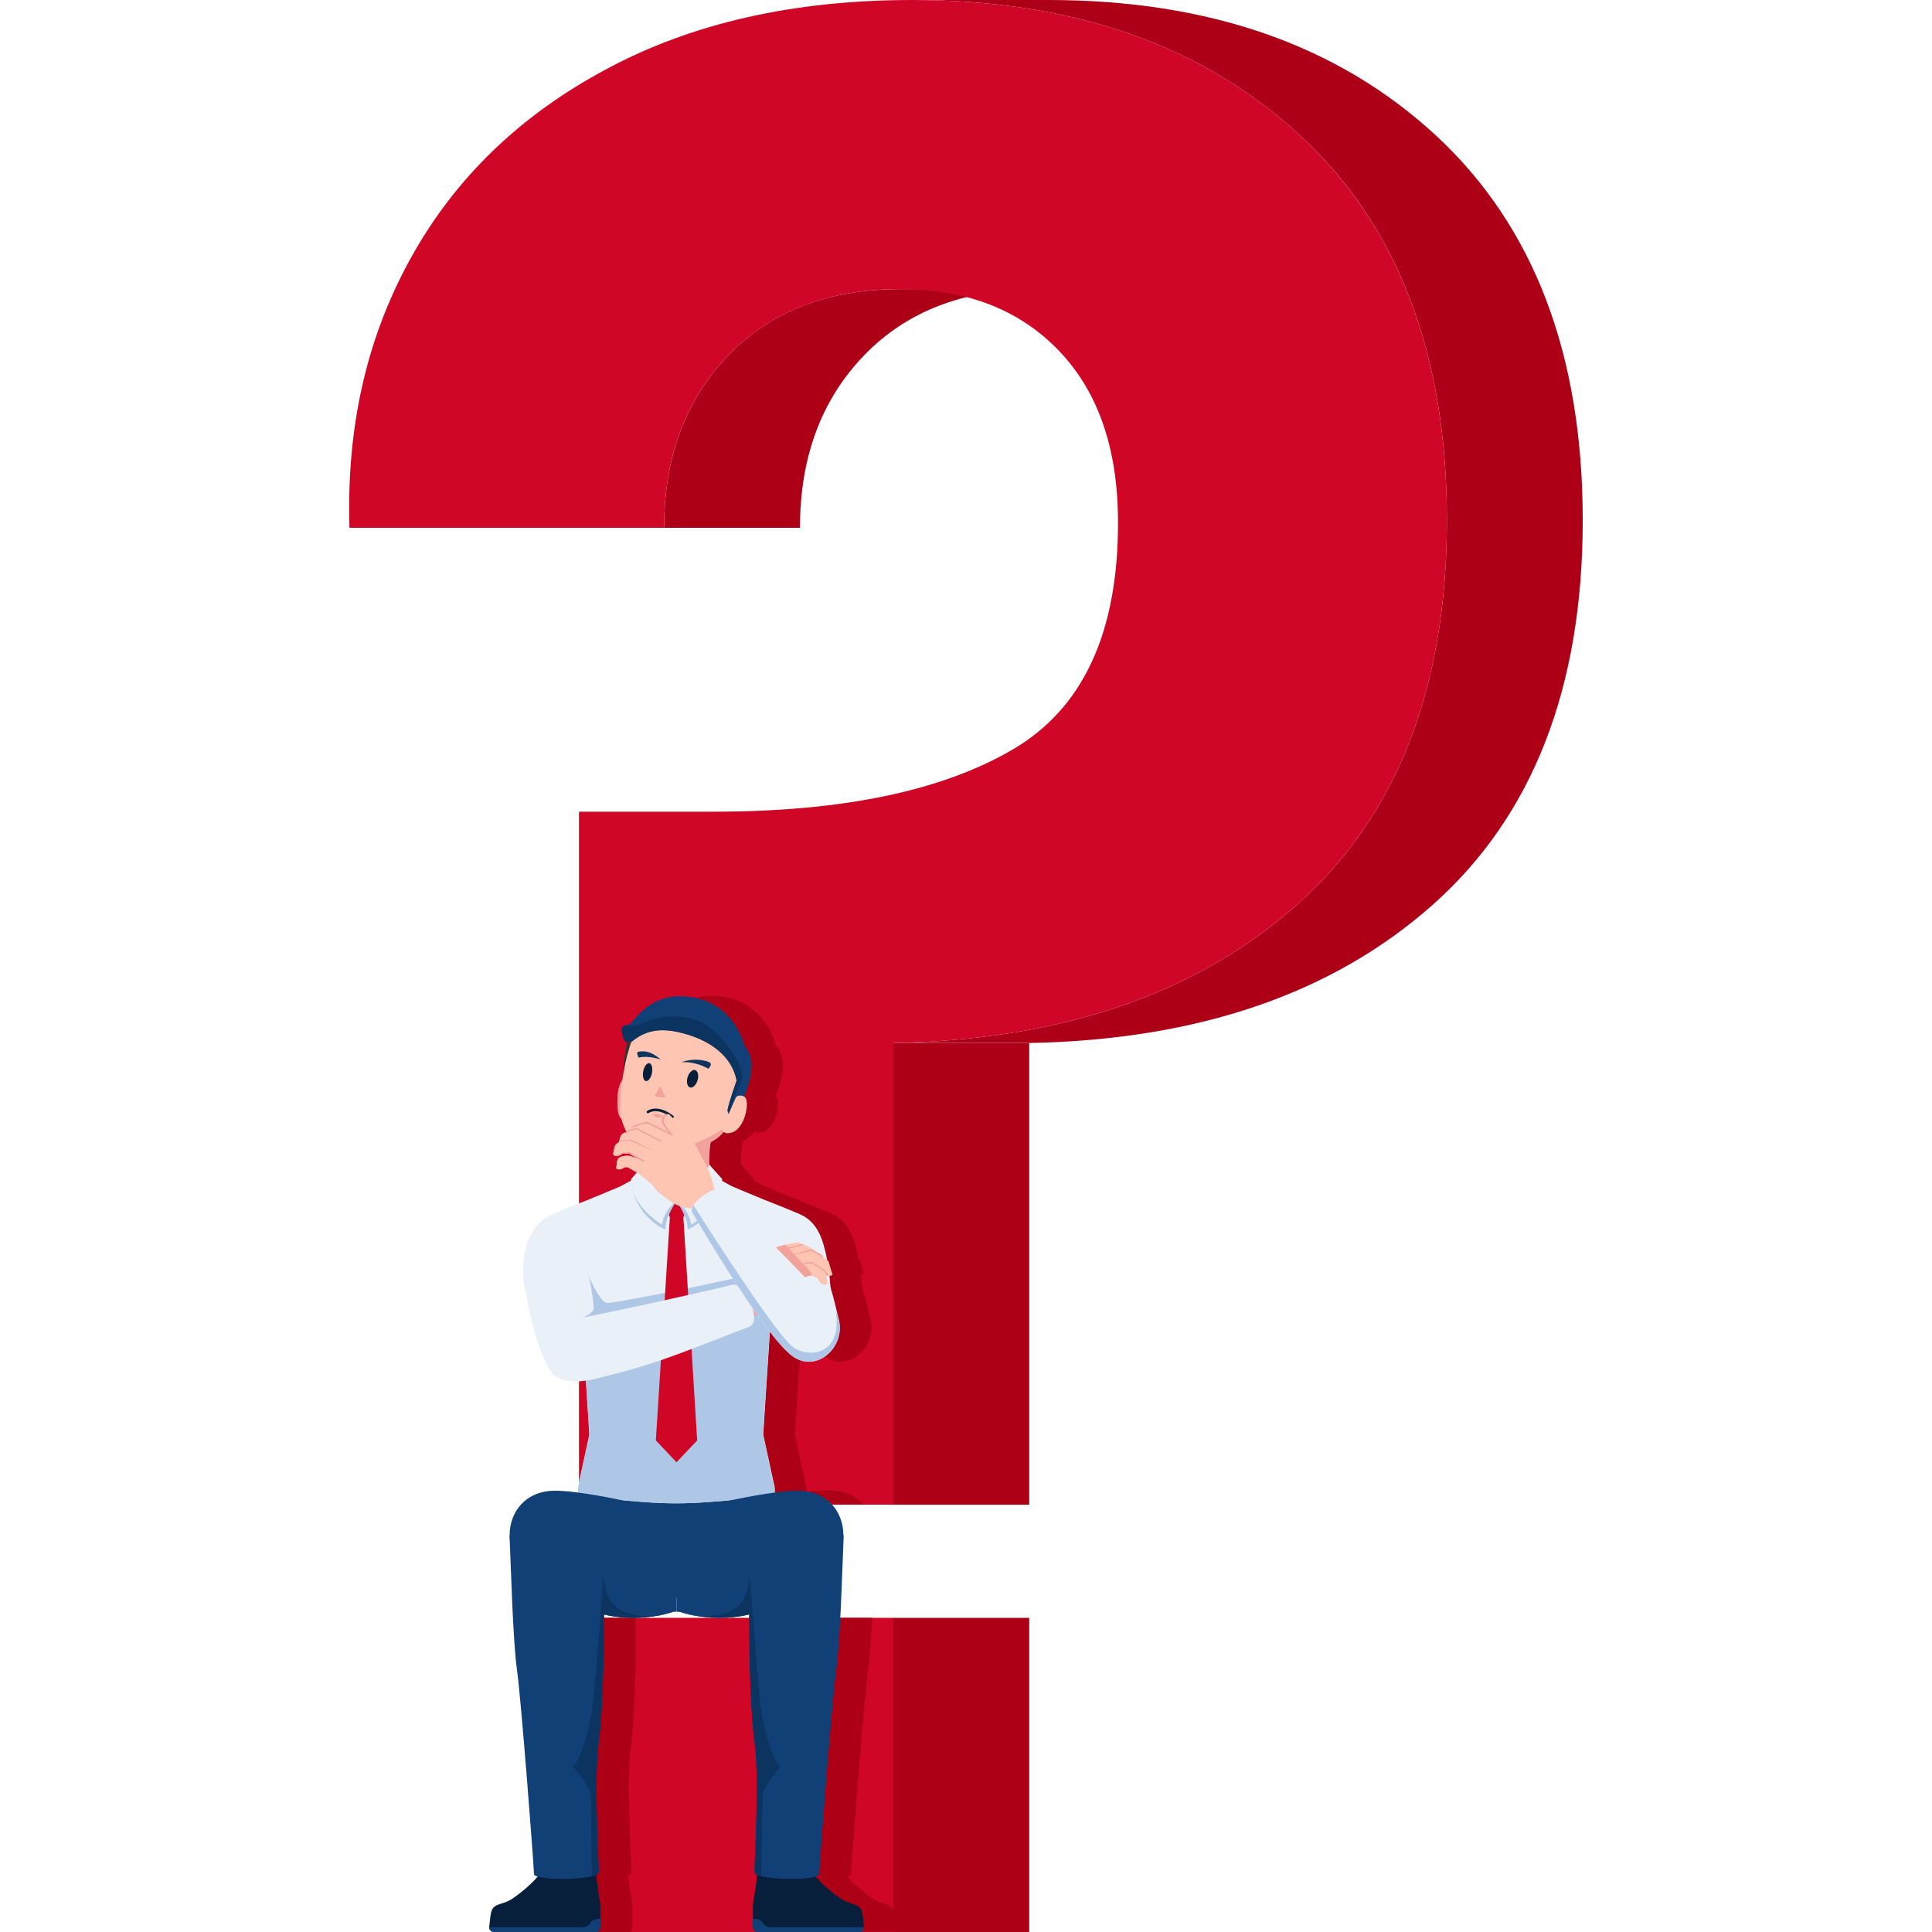 <svg xmlns="http://www.w3.org/2000/svg" xmlns:xlink="http://www.w3.org/1999/xlink" xmlns:svgjs="http://svgjs.com/svgjs" id="SvgjsSvg1076" width="360" height="360"><defs id="SvgjsDefs1077"></defs><g id="SvgjsG1078"><svg xmlns="http://www.w3.org/2000/svg" xmlns:xlink="http://www.w3.org/1999/xlink" viewBox="0 0 537.5 841.9" width="360" height="360"><path fill="#818181" d="M100.1 353.8H218h-59.2z" class="color818181 svgShape"></path><path fill="#ad0017" d="M237.1 454.5h59.2v201.2h-59.2z" class="colorED4944 svgShape"></path><defs><path id="a" d="M240.2 126h59.2c-31.6 0-56.7 9.7-75.2 29-18.6 19.4-27.8 44.4-27.8 75h-59.2c0-30.7 9.3-55.7 27.8-75 18.6-19.4 43.6-29 75.2-29z" fill="#000000" class="color000 svgShape"></path></defs><clipPath id="b"><use xlink:href="#a"></use></clipPath><g clip-path="url(#b)" fill="#000000" class="color000 svgShape"><path fill="#ad0017" d="M240.2 126h59.2c-31.6 0-56.7 9.7-75.2 29-18.6 19.4-27.8 44.4-27.8 75h-59.2c0-30.7 9.3-55.7 27.8-75 18.6-19.4 43.6-29 75.2-29" class="colorED4944 svgShape"></path></g><path fill="#ad0017" d="M473.6 59.1C431 19.7 374.7 0 304.6 0h-59.2c70.1 0 126.4 19.7 169 59.1 42.6 39.4 63.9 95.3 63.9 167.6 0 73-21.8 128.9-65.4 167.6-43.6 38.7-102.2 58.8-175.7 60.2h59.2c73.5-1.4 132.1-21.5 175.7-60.2 43.6-38.7 65.4-94.6 65.4-167.6 0-72.3-21.3-128.1-63.9-167.6z" class="colorED4944 svgShape"></path><path fill="#d00626" d="M478.3 226.7c0 73-21.8 128.9-65.4 167.6-43.6 38.7-102.2 58.8-175.7 60.2v201.2H100.1v-302h58.7c55.6 0 98.9-8.9 129.8-26.8 31-17.9 46.4-50.9 46.4-99.1 0-32.1-8.6-57.1-25.8-75-17.2-17.9-40.2-26.8-69-26.8-31.6 0-56.7 9.7-75.2 29-18.6 19.4-27.8 44.4-27.8 75H.1c-1.4-43.8 7.5-83 26.8-117.7 19.2-34.7 47.6-62.1 85-82.1C149.4 10 193.9 0 245.4 0c70.1 0 126.4 19.7 169 59.1 42.6 39.5 63.9 95.3 63.9 167.6z" class="colorFF8666 svgShape"></path><path fill="#ad0017" d="M237.1 705h59.2v136.9h-59.2z" class="colorED4944 svgShape"></path><path fill="#d00626" d="M91.8 705h145.3v136.9H91.8z" class="colorFF8666 svgShape"></path><path fill="#ad0017" d="M91.3 566c-.5-2.9-3.6-11.3-.4-22.7 2-7.2 5.7-10.8 9.1-12.9 2-1.2 3.9-2 5.3-2.6 3.7-1.6 15.6-6.3 15.6-6.3h.2c3-1.2 11-4.6 11-4.6l4.5-2.5v-.7l2.4-2.8-3.9-2.3h-1.4s-1.3 1.1-2.8.9c-1.5-.2-.8-1.1-.7-1.9.1-.8.1-1.5.1-1.5s.4-1.9 1.8-2.2c1.4-.3 2.7-.6 4-.3.8.2 2.6 1 4.2 1.8-2.3-1.5-4.5-3-4.5-3-1 .1-1.9.1-2.3.1h-.4s-.6.8-2.2 1.1h-1.3c-.1 0-.1 0-.2-.1 0 0-.1 0-.1-.1h-.1c-.5-.3-.6-.7-.4-1.1.2-.7.3-1.8.6-2.8.2-.7 1.2-1.5 1.8-1.9 0-.1.1-.3.1-.4.1-.2.1-.5.2-.8.2-.7.5-1.9 1.2-2.3.3-.2.5-.4.9-.5l1-.3c-.1-.2-.2-.3-.2-.5-.9-1.8-1.6-3.6-2-5.3h-.1c-1.9-1.5-1.9-6-1.7-10.1.2-3.1 1-5.9 2.1-7 .1-.8.2-1.6.3-2.3 0 0 .2-8.1 1.7-13.9-1.5-.6-2.1-3.1-2.4-5.5-.1-1.1.8-2.2 1.9-2.1h.1c1.1.1 2.1-1 2.7-1.7 3-3.3 11-14.2 28.2-10.1 17.1 4.1 20.8 20.9 20.8 20.9 5.2 5.4 2.7 14.9-.3 22 1.6 1 1.4 4.8.3 8.5-1.2 3.8-3.3 6.7-6.4 7.3-1.5.3-2.3-.1-2.8-.5-.1.1-.2.2-.2.3-.1.2-.3.3-.4.5-.4.4-.8.8-1.3 1.2-1 .9-2.2 1.7-3.6 2.4-.3 2.2-.7 5.8-.6 9.9l5.4 6.2v.7l4.5 2.5s8 3.4 11 4.6c0 0 12 4.7 15.6 6.3 3.7 1.6 10 3.2 13.2 14.6.7 2.5 1.2 4.6 1.6 6.6.3.2.5.4.6.6.5 1.9 1.4 5 1.7 5.5.1.3-.5.7-1.3.8.3 2.8.3 4.7.8 6.1.9 2.6 2.4 9 3.3 13.1 0 .2.1.3.1.5 0 .1.1.2.1.3 0 .1.1.3.1.4 0 .2.1.5.1.7 0 .2.1.4.1.6V578.7c0 .3 0 .5-.1.8v.5c0 .4-.1.7-.2 1.1v.2l-.3 1.2c0 .1-.1.3-.1.4-.1.3-.2.5-.2.8-.1.2-.1.3-.2.4-.1.2-.2.5-.3.7-.1.2-.1.3-.2.5l-.3.6c-.1.2-.2.3-.3.4-.1.2-.2.4-.4.6-.1.1-.2.3-.3.4-.1.2-.3.4-.4.6-.1.1-.2.3-.3.4-.2.2-.3.4-.5.5-.1.1-.2.2-.3.4-.2.2-.4.3-.5.5-.1.1-.2.2-.4.3-.2.2-.4.3-.6.5l-.3.3c-.2.2-.5.3-.7.5-.1.1-.2.1-.3.2-.7.4-1.4.8-2.1 1-.1 0-.2.1-.3.1-.3.1-.5.2-.8.3-.1 0-.2.1-.4.1-.2.1-.5.1-.8.2-.1 0-.3 0-.4.1-.2 0-.5.1-.7.1h-1.6c-.2 0-.5 0-.7-.1-.1 0-.3 0-.5-.1-.2 0-.5-.1-.8-.2-.1 0-.3-.1-.4-.1-.3-.1-.5-.2-.8-.3-.1-.1-.3-.1-.4-.2-.3-.1-.6-.2-.9-.4-.1-.1-.2-.1-.3-.2-.3-.2-.7-.4-1-.6-.1 0-.1-.1-.2-.1l-1.2-.9c-2.5-2-5.6-5.6-9-10l-2.4 36.9-.5 8 3.4 15.9 1.5 7c.1.8.1 1.6 0 2.2 3.6-.5 7.2-.8 10-.8 6.6 0 11.6 2.4 14.9 6.1H100.1v-5.9c1.1-.2 2.2-.2 3.4-.2 2.9 0 6.5.3 10.1.8-.1-.6 0-1.4 0-2.2l3.2-14.6 1.8-8.3-.5-8-1-15.7-2.7.3c-5.4.2-10.8-.4-13.6-5.8-.2-.4-.4-.8-.6-1.3-4.9-9.5-7.8-21.7-8.9-28.6zM91.8 705h33v20.9c0 .6 0 1.1-.1 1.7v1.1c0 .6 0 1.2-.1 1.8v1c0 .7-.1 1.4-.1 2.2v.5c0 .9-.1 1.8-.1 2.7v.3c0 .8-.1 1.5-.1 2.3v.6c0 .7-.1 1.3-.1 2v.6c0 .7-.1 1.3-.1 1.9v.5c-.1.8-.1 1.5-.1 2.3-.1 1.6-.2 3.1-.3 4.5v.2c-.1.6-.1 1.2-.2 1.8v.3c-.1.6-.1 1.1-.2 1.6v.2c-.1 1.2-.3 2.2-.4 3.2-2.2 15.6 0 50.4 0 56.6 0 .1 0 .2-.1.3v.1c-.1.1-.1.2-.2.2l-.1.1c-.1.1-.2.2-.3.2h-.1c-.1.1-.3.2-.5.3.1 1.3.2 2.6.4 3.9l1.4 9.3v9.7c0 1.1-.9 2.1-2.1 2.1H76.4c-.1 0-.1 0-.2-.1-.1 0-.2 0-.2-.1-.1 0-.1 0-.1-.1-.1-.1-.2-.1-.2-.1l-.1-.1-.2-.2-.1-.1-.2-.2s0-.1-.1-.1c0-.1-.1-.2-.1-.2v-.1c0-.1 0-.2-.1-.3v-.4l.5-4.4c0-.4.1-.8.2-1.2.8-4.5 3.9-3.6 8-5.7 1.5-.8 5-3.3 8.4-6.4 1.4-1.3 2.8-2.6 4-4.1-1-.3-1.6-.6-1.6-1.1-.1-2.4-1.1-16.6-2.4-33.1V705zM238.1 839.8v.2c0 .1 0 .2-.1.3 0 .1 0 .1-.1.1 0 .1-.1.2-.1.2s0 .1-.1.1c-.1.1-.1.2-.2.2l-.1.1-.2.2-.1.1c-.1.1-.1.1-.2.1s-.1.1-.1.1c-.1 0-.1.1-.2.1s-.1.1-.2.1H191.7c-1.1 0-2.1-.9-2.1-2.1v-9.7l1.4-9.3c.2-1.3.3-2.6.4-3.9-.2-.1-.3-.2-.5-.3h-.1c-.1-.1-.2-.2-.3-.2l-.1-.1c-.1-.1-.1-.2-.2-.2v-.1c-.1-.1-.1-.2-.1-.3 0-6.1 2.2-41 0-56.6-.1-.9-.3-2-.4-3.2v-.2c-.1-.5-.1-1-.2-1.6v-.3c-.1-.6-.1-1.2-.2-1.8v-.2c-.1-1.4-.2-2.9-.3-4.5-.1-.7-.1-1.5-.1-2.3v-.5c0-.6-.1-1.3-.1-1.9v-.6c0-.6-.1-1.3-.1-2v-.6c0-.8-.1-1.5-.1-2.3v-.3c0-.9-.1-1.8-.1-2.7v-.5c0-.7-.1-1.4-.1-2.2v-1c0-.6 0-1.2-.1-1.8v-6.9c0-.9 0-1.8-.1-2.7V705h39.7c-.5 9-1 17.4-1.8 22.7-1.8 12.8-7.2 83.2-7.4 88.9 0 .4-.6.8-1.6 1.1 4.2 4.9 10.3 9.4 12.4 10.5 4.1 2.1 7.2 1.2 8 5.7.1.4.1.8.2 1.2l.3 2.4.2 2c-.1.2-.1.2-.1.3z" class="colorED4944 svgShape"></path><path fill="#114077" d="M183.5 649.6h-81.6c-5.9 16-2.9 46.8 4.7 46.8h72.2c7.7 0 10.5-30.8 4.7-46.8z" class="color114077 svgShape"></path><path fill="#e9f0f7" d="m185.4 648.2-5-23 .5-8 2.6-40-.9-47.2c-.1-5.2-2.1-7.4-4.9-8.5-3-1.2-11-4.6-11-4.6l-7.7-4.2h-33l-7.7 4.2s-8 3.4-11 4.6c-2.8 1.1-4.8 3.3-4.9 8.5l-.9 47.2 2.6 40 .5 8-5 23c-.1 1.7-.2 3.3.7 3.3 0 0 23.9 3.6 42.1 3.6 18.1 0 42.1-3.6 42.1-3.6 1.1 0 1-1.5.9-3.3z" class="colorE9F0F7 svgShape"></path><path fill="#aec7e6" d="M184.7 651.5s-23.9 3.6-42.1 3.6c-18.1 0-42.1-3.6-42.1-3.6-.9 0-.8-1.5-.8-3.2l5-23-.5-8-2.6-40 .4-20.3c1.5-.6 2.3-.9 2.3-.9s5 11.6 8.1 11.7c3.1.2 58.3-10.6 69.4-14.4.4-.1.8-.2 1.2-.2l.4 24.1-2.6 40-.5 8 4.9 23c.3 1.7.4 3.2-.5 3.2z" class="colorAEC7E6 svgShape"></path><path fill="#f2a29b" d="M157.9 495.4s-2 8.8-.4 18.3c1.6 9.6-7 9.5-14.9 9.5 0 0-16.9-.4-14.9-9.5 0 0 2.1-15 2.4-20.9.5-9.9 28.8-5.4 27.8 2.6z" class="colorF2A29B svgShape"></path><path fill="#d00626" d="m145.6 530.5 2.8-7.2h-11.5l2.8 7.2-6.1 97.2 9 9.5 9-9.5z" class="colorFF8666 svgShape"></path><path fill="#f2a29b" d="m122.8 472.1-1.1 15.1s-1.2 1.9-3.1.4c-1.9-1.5-1.9-6-1.7-10 .3-3.9 1.5-7.3 3-7.6 1.3-.3 2.9.6 2.9 2.1z" class="colorF2A29B svgShape"></path><path fill="#ffc5b3" d="M122.3 455.1c-2.4 6.4-5.2 25.5-4 31.3 1.2 5.9 5.9 14.8 13.3 16.2 7.4 1.4 23.3-1.9 29.5-7.4 6.3-5.5 9.5-15.2 10.4-20.3.9-5.1 3.6-24.8-12.5-32.8s-31.5-.9-36.7 13z" class="colorFFC5B3 svgShape"></path><path fill="#114077" d="M118.7 448.8c.3 3 1.2 6.4 3.9 5.5 3.1-2.5 8.7-7.1 20.1-4.7 14.2 3 24.1 10.5 26.1 21.3 0 0-4.4 12.3-3.9 13.3.4 1.1.6 2.9 2.4 2.9 0 0 14-21.9 5-31.2 0 0-3.7-16.9-20.8-20.9-17.1-4.1-25.2 6.8-28.1 10.1-.6.7-1.8 1.8-2.8 1.7-1.1-.1-2 .9-1.9 2z" class="color114077 svgShape"></path><path fill="#0c3461" d="M171.3 469.9s-5 11.1-4.9 13.1c.1 1.9 0 2.7 1.2 3.7-.2.3-.3.4-.3.4-1.8 0-1.9-1.9-2.4-2.9-.4-1.1 3.9-13.3 3.9-13.3-2-10.8-11.9-18.3-26.1-21.3-11.5-2.4-17 2.2-20.1 4.7-2.6.9-3.6-2.5-3.9-5.5-.1-1.1.8-2.1 1.9-2h.3c1.2.2 3.4.7 6.5-.8 9.5-4.6 24.3-5.5 34.6 6.1 10.2 11.7 9.3 17.8 9.3 17.8z" class="color0C3461 svgShape"></path><path fill="#333333" d="M122.8 454.2s-2.6 7.8-3.4 14c0 0 .3-9.2 2-15l1.4 1z" class="color333 svgShape"></path><path fill="#f2a29b" d="m135.1 473.9-1.8 3.4c-.1.3 0 .6.3.6l3.6.4c.3 0 .5-.3.4-.6l-1.8-3.8c-.1-.3-.5-.3-.7 0zM132.4 485.9c1.2-.8 3-.5 4.4.8 0 0-1.5.3-2.5.2-1.2-.1-1.9-1-1.9-1z" class="colorF2A29B svgShape"></path><path fill="#071f3b" d="M140.8 487.2c-.1 0-.2 0-.3-.1-6.3-4.8-9.8-2.2-10-2.1-.3.2-.6.1-.8-.1-.2-.2-.2-.6.1-.8.2-.1 4.3-3.3 11.4 2.1.3.2.3.6.1.8-.1.1-.3.2-.5.2zM151.8 470.7c-.6 2.1-2.1 3.5-3.3 3.2-1.2-.4-1.7-2.3-1.1-4.4.6-2.1 2.1-3.5 3.3-3.2 1.2.3 1.7 2.3 1.1 4.4z" class="color071F3B svgShape"></path><path fill="#0c3461" d="M144.8 462.9s5.5-.7 11.6 2.8c0 0 2.4-2 .3-2.9s-7.1-1.8-11.9.1z" class="color0C3461 svgShape"></path><path fill="#071f3b" d="M128.1 466.8c-.4 2.1.1 4.1 1.1 4.3 1.1.2 2.3-1.4 2.7-3.5.4-2.1-.1-4.1-1.1-4.3-1.1-.2-2.3 1.4-2.7 3.5z" class="color071F3B svgShape"></path><path fill="#0c3461" d="M135.7 461.7s-5.6-1.9-9.6-.8c0 0-1.3-2.4-.1-2.6 3.8-.7 6.7.8 9.7 3.4z" class="color0C3461 svgShape"></path><path fill="#f2a29b" d="M166.3 489c-1.4 2.3-3.1 4.5-5.1 6.3-6.3 5.5-22.1 8.8-29.5 7.4-1.5-.3-2.9-.9-4.2-1.7 11.5 4.9 31.9-6.7 35-8.8.8-.6 2.2-1.8 3.8-3.2z" class="colorF2A29B svgShape"></path><path fill="#ffc5b3" d="m168.3 478.6-5.9 13.5s.5 2.3 3.6 1.6c3.1-.6 5.2-3.6 6.4-7.3 1.2-3.8 1.3-7.7-.4-8.6-1.5-.7-3.2-.5-3.7.8z" class="colorFFC5B3 svgShape"></path><path fill="#aec7e6" d="M142.6 523.3s-5.3 7.8-4.8 12.5c0 0-12.2-4.5-14.9-19.9.1 0 7.6 9.1 19.7 7.4z" class="colorAEC7E6 svgShape"></path><path fill="#e9f0f7" d="M128.6 507.3s1.9 13.8 14 16c0 0-5.3 3.6-6.3 10.4 0 0-13.6-7.9-13.5-19.9l5.8-6.5z" class="colorE9F0F7 svgShape"></path><path fill="#aec7e6" d="M142.6 523.3s5.3 7.8 4.8 12.5c0 0 12.2-4.5 14.9-19.9 0 0-7.5 9.1-19.7 7.4z" class="colorAEC7E6 svgShape"></path><path fill="#e9f0f7" d="M156.7 507.3s-1.9 13.8-14 16c0 0 5.3 3.6 6.3 10.4 0 0 13.6-7.9 13.5-19.9l-5.8-6.5zM177.8 521.6s12 4.7 15.7 6.3c3.7 1.6 10 3.2 13.2 14.6 3.2 11.4 2.4 16.7 3.3 19.5.9 2.8 2.6 9.9 3.5 13.9.5 2-25.2 10.5-28 2-2.8-8.5-6.7-17.2-8-26.8-1.3-9.5-1.7-30.3.3-29.5zM107.2 521.6s-12 4.7-15.7 6.3c-3.7 1.6-11.2 4-14.4 15.4-3.2 11.4-.1 19.8.4 22.7 1.1 7.2 4.2 20.2 9.4 30.1 2.8 5.4 8.2 6 13.6 5.8 6.1-.3 12.4-2.5 13.9-7 2.8-8.5-11.6-34.1-10.3-43.7 1.3-9.6 5.2-30.4 3.1-29.6z" class="colorE9F0F7 svgShape"></path><path fill="#aec7e6" d="M114.5 594.9c-1.3 3.9-6.2 6.1-11.5 6.8-1-9-1.2-27.6-1.2-27.6s4-1.6 4.6-3.4c.5-1.6-1.2-10.6-1.8-13.7 2.5 11.6 12.2 30.8 9.9 37.9z" class="colorAEC7E6 svgShape"></path><path fill="#ffc5b3" d="M186.7 543.3c2.6-.8 7.9-1.9 8.8-1.9.9 0 6.9 3.8 7.9 4.9.5 1.9 1.3 4.5 1.5 5 .3.5-2.1 1.5-3.1.3s-1.6-2.3-1.6-2.3-3.4-1.7-4.3-2.3c0 0-4.2 1.6-6.9 2.3-2.5.8-3.7-5.6-2.3-6z" class="colorFFC5B3 svgShape"></path><path fill="#f2a29b" d="M202 551.6c-1-1.2-1.6-2.3-1.6-2.3s-3.4-1.7-4.3-2.3c0 0-4.2 1.6-6.9 2.3-1.8.5-3-2.4-3.1-4.4l11.4-2.8c2.1 1.2 5.3 3.3 6 4.1.5 1.9 1.3 4.5 1.5 5 .3.6-2.1 1.6-3 .4z" class="colorF2A29B svgShape"></path><path fill="#ffc5b3" d="M188.3 545c2.6-.7 9.3-2.5 10.2-2.5.9 0 6.9 3.8 7.9 4.9.5 1.9 1.3 4.5 1.5 5 .3.5-2.1 1.5-3.1.3s-1.6-2.3-1.6-2.3-3.4-1.7-4.3-2.3c0 0-5.4 2-8.1 2.7-2.5.8-5.1-5.2-2.5-5.8z" class="colorFFC5B3 svgShape"></path><path fill="#f2a29b" d="M204.9 552.7c-1-1.2-1.6-2.3-1.6-2.3s-3.4-1.7-4.3-2.3c0 0-5.4 2-8.1 2.7-1.2.3-2.4-.7-3.1-2l3.3-1.4s8.9-2.8 9.6-2.9c.4 0 2.9 1.1 4.8 2.1.4.3.7.6.8.7.5 1.9 1.3 4.5 1.5 5 .5.7-1.9 1.7-2.9.4z" class="colorF2A29B svgShape"></path><path fill="#ffc5b3" d="M191.2 547.5c2.6-.7 9-2.3 9.9-2.3.9 0 6.8 3.3 7.8 4.5.5 1.9 1.4 5 1.7 5.5.3.5-2.1 1.5-3.1.3s-1.6-2.3-1.6-2.3-3.4-1.7-4.3-2.3c0 0-5.1 1.9-7.8 2.6-2.7.6-5.2-5.3-2.6-6z" class="colorFFC5B3 svgShape"></path><path fill="#f2a29b" d="M208.6 556c-.4 0-.9-.2-1.2-.6-1-1.2-1.6-2.3-1.6-2.3s-3.4-1.7-4.3-2.3c0 0-5.1 1.9-7.8 2.6-1.3.3-2.5-.9-3.2-2.3 0 0 2.2.4 3.9.2 0 0 6.4-1.5 6.7-1.5.6.1 5.6 3.1 6.3 3.9.6.6 1 1.6 1.2 2.3z" class="colorF2A29B svgShape"></path><path fill="#ffc5b3" d="M194.5 551.4s5.4-.9 6.3-.9c.9 0 5.3 2.5 6.3 3.7 1 1.2 1.1 4.5 1.4 5 .3.5-2 1.2-3 0s-1.6-2.3-1.6-2.3-1.8-.7-2.6-1.2c0 0-3.2.9-5.5 1.8-2.2.9-5.2-5.5-1.3-6.1" class="colorFFC5B3 svgShape"></path><path fill="#f2a29b" d="m164.5 563.3 3.4-1.8s2.7-8.3 8.5-12.1c5.8-3.8 10.3-6.1 10.3-6.1s3.1 2.2 8.1 8.4c1.3 1.6 1.4 4.8 1.3 5.5-.2.7-11.9 12.4-14.7 14.1-2.8 1.6-6.6 2.6-6.6 2.6s-2.4.6-3.7 1.1c-3.9 1.3-10.1-9.9-6.6-11.7z" class="colorF2A29B svgShape"></path><path fill="#e9f0f7" d="M104.8 601.4s15.7-3.5 29.4-8.1c14.9-5.1 35.7-13.6 40-15.1 6-2-1.5-20-7.5-18.3-6 1.7-54.8 12.4-64.4 14.1-14.7 2.6-10.3 29.1 2.5 27.4z" class="colorE9F0F7 svgShape"></path><path fill="#f2a29b" d="M200.9 554c-.3-.3-7.3-7.8-10.9-11.6-1.2.3-2.4.6-3.3.9s-4.5 2.3-10.3 6.1c-2.5 1.7-4.5 4.2-5.9 6.6-.1.8 9 8.5 14 12.7 4.1-3.6 10.2-9.8 11.3-11.2 2.3-.9 5.5-1.8 5.5-1.8.5.2.2-1.1-.4-1.7zM150.9 500.4c-6.8 2.2-14.7 3.1-19.3 2.2-5-.9-8.7-5.2-11-9.8l2.2-.6c.2-.6.5-1.2.9-1.5.3-.2.5-.4.9-.5l4.7-1.3c.4 0 1 .1 1.3.2l8.6 4.4c-.1-.2-1.2-1.6-2.4-3.2-1.9-2.7.8-5.4 1.5-4.8.7.6 5.4 5.5 5.8 5.8.4.2 5.5 6.9 5.5 6.9l1.3 2.2z" class="colorF2A29B svgShape"></path><path fill="#ffc5b3" d="m140.3 494.7-9.9-4.9c-.3-.2-1-.3-1.3-.2l-4.7 1.3c-.4.1-.6.3-.9.5-.7.4-1 1.6-1.2 2.3-.3 1-.4 1.8-.6 2.5-.3.7.3 1.6 1.9 1.3 1.6-.3 2.2-1.1 2.2-1.1s1.2.2 2.8 0c0 0 7.5 4.9 9.4 6.2 1.8 1.2 5.9-5.8 2.3-7.9z" class="colorFFC5B3 svgShape"></path><path fill="#f2a29b" d="M141.2 499.8c-.8 1.9-2.3 3.3-3.2 2.7-1.9-1.2-9.4-6.2-9.4-6.2-1.6.2-2.8 0-2.8 0s-.6.8-2.2 1.1c-1.6.3-2.2-.6-1.9-1.3.3-.7.3-1.4.6-2.5.1-.4.2-.9.5-1.4.9-.3 2-.6 2.5-.5.8.1 12.4 6.3 15.9 8.1z" class="colorF2A29B svgShape"></path><path fill="#ffc5b3" d="m136.1 497.7-10.2-5.2c-.3-.2-1-.3-1.3-.2l-4.7 1.3c-.4.1-.6.3-.9.5-.7.4-1 1.6-1.2 2.3-.3 1-.4 1.8-.6 2.5-.3.7.3 1.6 1.9 1.3s2.2-1.1 2.2-1.1 1.2.2 2.8 0c0 0 7.5 4.9 9.4 6.2 1.9 1.2 6.2-5.5 2.6-7.6z" class="colorFFC5B3 svgShape"></path><path fill="#f2a29b" d="M136 504.2c-.8 1-1.8 1.5-2.4 1.1-1.9-1.2-9.4-6.2-9.4-6.2-1.6.2-2.8 0-2.8 0s-.6.8-2.2 1.1c-1.6.3-2.2-.6-1.9-1.3.2-.5.3-1 .4-1.6.2-.1.3-.1.4-.2.3 0 4-.6 4.8-.4.8.2 9.3 4.7 9.3 4.7l3.8 2.8z" class="colorF2A29B svgShape"></path><path fill="#ffc5b3" d="m133.2 502-10.1-4.7c-.3-.2-.7-.2-1.1-.2l-3.7.3c-.3 0-.6.1-.9.3-.7.4-1.6 1.3-1.8 1.9-.3 1-.3 2.1-.6 2.8-.3.7.3 1.6 1.9 1.3s2.2-1.1 2.2-1.1 1.2.2 2.8 0c0 0 7.5 4.9 9.4 6.2 1.9 1.2 5.5-4.7 1.9-6.8z" class="colorFFC5B3 svgShape"></path><path fill="#f2a29b" d="M133 508.5c-.6.5-1.2.6-1.6.3-1.9-1.2-9.4-6.2-9.4-6.2-1.6.2-2.8 0-2.8 0s-.6.8-2.2 1.1c-.7.1-1.2 0-1.5-.2.8 0 2.3-.2 3.6-1.3 1.7.1 3-.2 3-.2l10.9 6.5z" class="colorF2A29B svgShape"></path><path fill="#ffc5b3" d="m155.8 508.3-5.2-9.8s-5.2-6.9-5.6-7.2c-.4-.3-5-5.2-5.7-5.8-.7-.6-2.9 2.2-2 4 .9 1.8 2.1 3.2 3.4 4.7 0 0 3.2 6.3 3.6 7 .4.7-6.6 4.9 1.6 13.2 8 8.4 12.2-1.8 9.9-6.1z" class="colorFFC5B3 svgShape"></path><path fill="#ffc5b3" d="M140 494.5s-4.9 3-7.5 6.3c-2.6 3.3-3.8 4.9-4.7 7-.9 2.1-1.2 4-1.2 4s3.7 2.8 6.1 5.2c2.4 2.4 9.4 10.5 17.4 9.4 0 0 1.4 1.4 2.6 2.8 1.6 1.9 12.3-4.3 9.6-7.5-1.7-2-2.9-3.1-3.3-4.2-.4-1.1-1.5-7.1-3.8-9.9-2.2-2.8-10.2-10.4-15.2-13.1z" class="colorFFC5B3 svgShape"></path><path fill="#ffc5b3" d="m126.7 511.8-5.3-3.1H120s-1.3 1.1-2.8.9c-1.5-.2-.8-1-.7-1.9.1-.8.1-1.5.1-1.5s.4-1.9 1.8-2.2c1.4-.3 2.7-.6 4-.3 1.3.3 5.4 2.3 6.8 3 1.3.9.2 7-2.5 5.1z" class="colorFFC5B3 svgShape"></path><path fill="#e9f0f7" d="M149.6 528.6c1.2 2 30 51.4 42.8 61.8 12.8 10.5 29.3-8.7 17.1-22.2-12.1-13.5-46.3-47.4-48-49.6-1.6-2.3-14.5 5.8-11.9 10z" class="colorE9F0F7 svgShape"></path><path fill="#aec7e6" d="M192.4 590.4c-12.8-10.5-41.6-59.8-42.8-61.8-.6-1-.3-2.2.4-3.4 5.7 9 37.2 58.4 44 62.3 7.7 4.5 20.9 2 18-15.9 6.9 13.1-7.9 28.3-19.6 18.8z" class="colorAEC7E6 svgShape"></path><path fill="#114077" d="M118.5 653.7s-18.7-4.1-28.8-4.1c-13.9 0-20.8 10.8-19.7 21.5 1 10.7 7.2 13.7 16.6 19.8 13.8 8.9 21 14.1 37.7 14.1 4.6 0 12.2-1 16-2.3.7-.3 1.5-.4 2.3-.4v-21.8c-.7-6.3-9.4-21.9-24.1-26.8z" class="color114077 svgShape"></path><path fill="#0c3461" d="M137.9 703.4c-4.1 1-9.8 1.6-13.6 1.6-16.7 0-24-5.2-37.7-14.1l-.9-.6c-.6-.4-1.1-.7-1.7-1.1-1.5-.9-2.8-1.8-4.1-2.7h30.9s.2 8.4 4.1 12.5c2.4 2.8 9.6 6.9 23 4.4z" class="color0C3461 svgShape"></path><path fill="#114077" d="M166.7 653.7s18.7-4.1 28.8-4.1c13.9 0 20.8 10.8 19.7 21.5-1 10.7-7.2 13.7-16.6 19.8-13.8 8.9-21 14.1-37.7 14.1-4.6 0-12.2-1-16-2.3-.7-.3-1.5-.4-2.3-.4v-21.8c.7-6.3 9.3-21.9 24.1-26.8z" class="color114077 svgShape"></path><path fill="#0c3461" d="M147.3 703.4c4.1 1 9.8 1.6 13.6 1.6 16.7 0 24-5.2 37.7-14.1l.9-.6c.6-.4 1.1-.7 1.7-1.1 1.5-.9 2.8-1.8 4.1-2.7h-30.9s-.2 8.4-4.1 12.5c-2.4 2.8-9.6 6.9-23 4.4z" class="color0C3461 svgShape"></path><path fill="#071f3b" d="M86.4 809.5c0 6.7-13.4 17-16.7 18.7-4.1 2.1-7.2 1.2-8 5.7-.1.4-.1.8-.2 1.2l-.5 4.4c-.2 1.2.8 2.3 2 2.3h44.3c1.1 0 2.1-.9 2.1-2.1V830l-1.4-9.3c-.3-1.9-.4-3.8-.4-5.8v-5.6H86.4z" class="color071F3B svgShape"></path><path fill="#114077" d="M60.9 839.8c0 1.1.9 2.1 2.1 2.1h44.3c1.1 0 2.1-.9 2.1-2.1v-3.6h-1c-1.4 0-2.7.7-3.4 1.8l-.2.3c-.6.9-1.7 1.5-2.8 1.5H60.9zM69.9 670.5c.6 13.5 1.4 44.5 3.2 57.3 1.8 12.8 7.2 83.2 7.4 88.9.1 2.9 28.2 2.9 28.2-1 0-6.1-2.2-41 0-56.6 2.2-15.6 3.2-63.6 1.4-84.3-1.8-20.6-40.9-19.6-40.2-4.3z" class="color114077 svgShape"></path><path fill="#0c3461" d="M108.7 759.2c-2.2 15.6 0 50.4 0 56.6 0 .8-1.1 1.4-2.9 1.9-.5-11.2-.3-33.8-.8-36.5-.7-3.2-7.7-11.5-7.7-11.5 2.2-.2 7.4-13.7 8.9-27.8 1.5-13.8 4.4-53.9 4.5-55.2.9 23.4-.2 59.4-2 72.5z" class="color0C3461 svgShape"></path><path fill="#071f3b" d="M198.9 809.5c0 6.7 13.4 17 16.7 18.7 4.1 2.1 7.2 1.2 8 5.7.1.4.1.8.2 1.2l.5 4.4c.2 1.2-.8 2.3-2 2.3H178c-1.1 0-2.1-.9-2.1-2.1V830l1.4-9.3c.3-1.9.4-3.8.4-5.8v-5.6h21.2z" class="color071F3B svgShape"></path><path fill="#114077" d="M224.3 839.8c0 1.1-.9 2.1-2.1 2.1H178c-1.1 0-2.1-.9-2.1-2.1v-3.6h1c1.4 0 2.7.7 3.4 1.8l.2.3c.6.9 1.7 1.5 2.8 1.5h41zM215.4 670.5c-.6 13.5-1.4 44.5-3.2 57.3-1.8 12.8-7.2 83.2-7.4 88.9-.1 2.9-28.2 2.9-28.2-1 0-6.1 2.2-41 0-56.6-2.2-15.6-3.2-63.6-1.4-84.3 1.7-20.6 40.9-19.6 40.2-4.3z" class="color114077 svgShape"></path><path fill="#0c3461" d="M176.6 759.2c2.2 15.6 0 50.4 0 56.6 0 .8 1.1 1.4 2.9 1.9.5-11.2.3-33.8.8-36.5.7-3.2 7.7-11.5 7.7-11.5-2.2-.2-7.4-13.7-8.9-27.8-1.5-13.8-4.4-53.9-4.5-55.2-.9 23.4.1 59.4 2 72.5z" class="color0C3461 svgShape"></path></svg></g></svg>